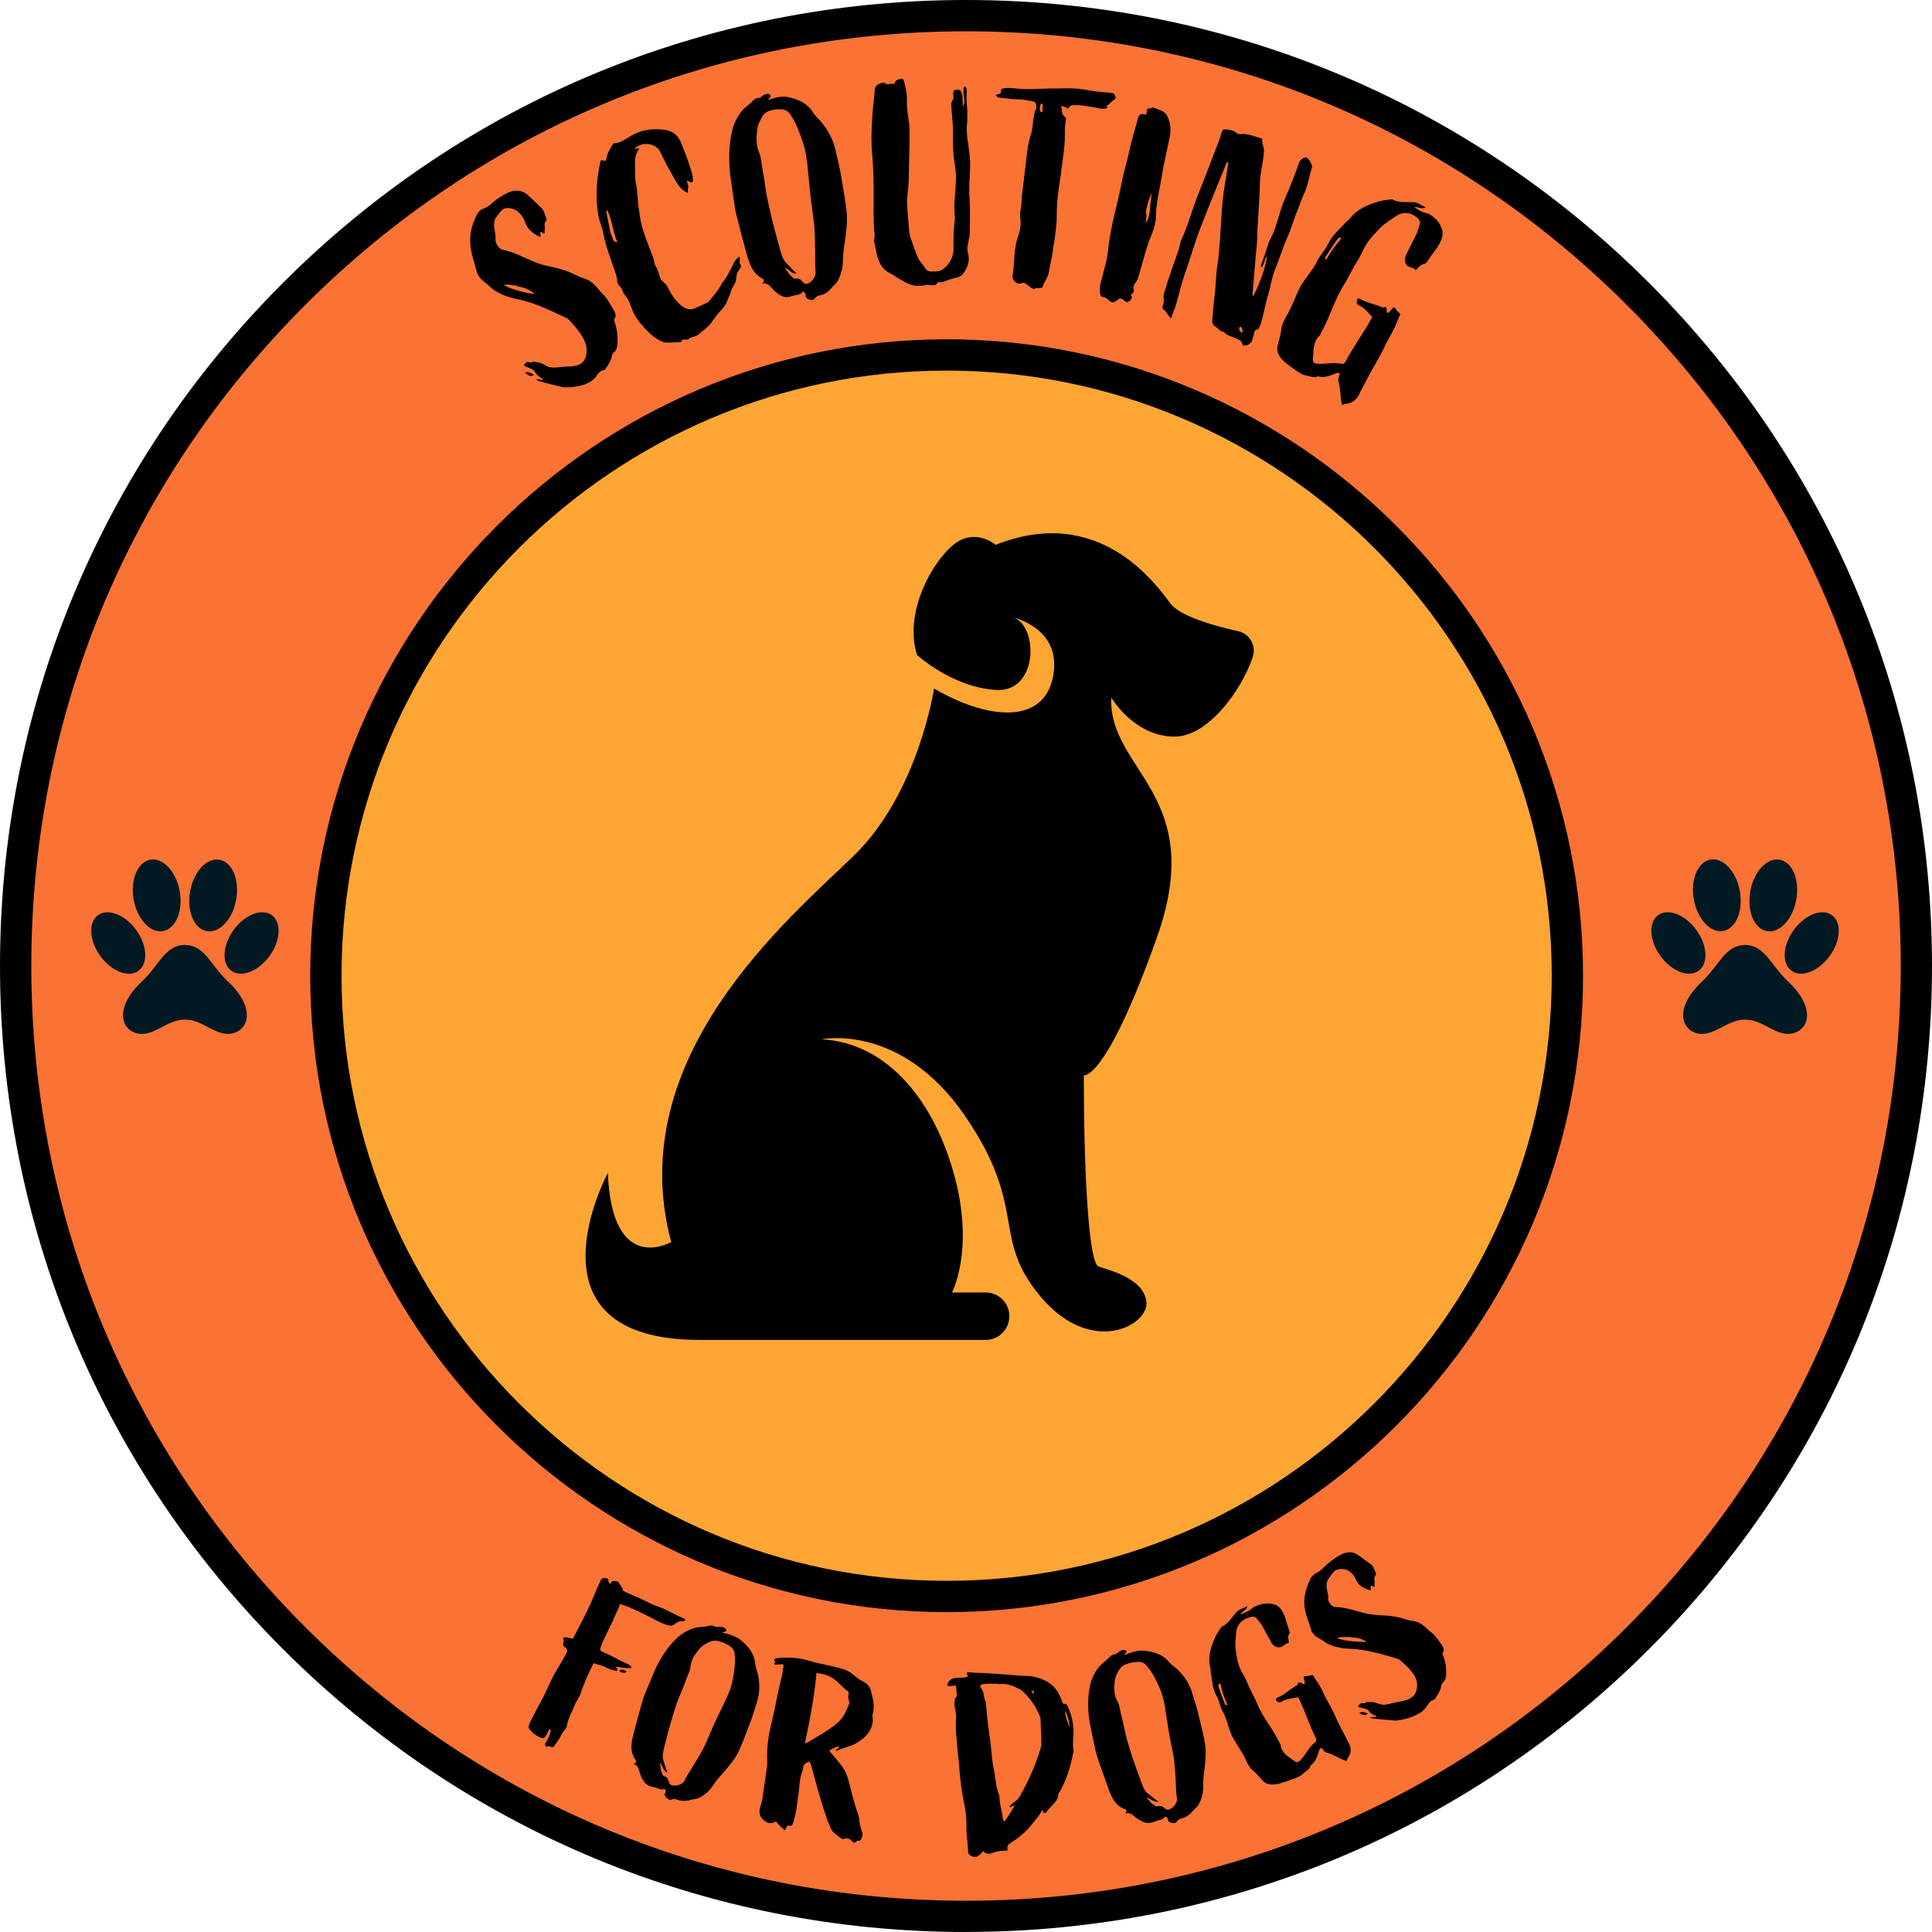<?xml version="1.0" encoding="UTF-8"?> <svg xmlns="http://www.w3.org/2000/svg" xmlns:xlink="http://www.w3.org/1999/xlink" width="150px" height="150px" viewBox="0 0 150 150" version="1.1"><g id="surface1"><path style=" stroke:none;fill-rule:nonzero;fill:rgb(98.039%,44.706%,20.392%);fill-opacity:1;" d="M 148.789 75 C 148.789 115.754 115.754 148.789 75 148.789 C 34.25 148.789 1.215 115.754 1.215 75 C 1.215 34.25 34.25 1.215 75 1.215 C 115.754 1.215 148.789 34.25 148.789 75 Z M 148.789 75 "></path><path style=" stroke:none;fill-rule:nonzero;fill:rgb(0%,0%,0%);fill-opacity:1;" d="M 75 150 C 54.969 150 36.133 142.199 21.969 128.035 C 7.801 113.867 0 95.035 0 75 C 0 54.969 7.801 36.133 21.965 21.965 C 36.133 7.801 54.965 0 75 0 C 95.035 0 113.867 7.801 128.035 21.965 C 142.199 36.133 150 54.965 150 75 C 150 95.031 142.199 113.867 128.035 128.031 C 113.867 142.195 95.035 149.996 75 149.996 Z M 75 2.43 C 55.617 2.43 37.391 9.977 23.688 23.688 C 9.98 37.395 2.43 55.613 2.43 75 C 2.43 94.387 9.977 112.609 23.688 126.316 C 37.391 140.023 55.617 147.574 75 147.574 C 94.387 147.574 112.609 140.023 126.316 126.316 C 140.023 112.609 147.574 94.387 147.574 75 C 147.574 55.617 140.023 37.391 126.316 23.688 C 112.609 9.977 94.387 2.43 75 2.43 Z M 75 2.43 "></path><path style=" stroke:none;fill-rule:nonzero;fill:rgb(99.216%,65.098%,20%);fill-opacity:1;" d="M 121.691 75.754 C 121.691 102.371 100.113 123.949 73.496 123.949 C 46.879 123.949 25.301 102.371 25.301 75.754 C 25.301 49.137 46.879 27.559 73.496 27.559 C 100.113 27.559 121.691 49.137 121.691 75.754 Z M 121.691 75.754 "></path><path style=" stroke:none;fill-rule:nonzero;fill:rgb(0%,0%,0%);fill-opacity:1;" d="M 73.496 125.164 C 46.25 125.164 24.086 102.996 24.086 75.75 C 24.086 48.508 46.25 26.344 73.496 26.344 C 100.738 26.344 122.906 48.508 122.906 75.754 C 122.906 103 100.738 125.164 73.496 125.164 Z M 73.496 28.773 C 47.59 28.773 26.516 49.848 26.516 75.754 C 26.516 101.66 47.59 122.734 73.496 122.734 C 99.402 122.734 120.477 101.66 120.477 75.754 C 120.477 49.848 99.402 28.773 73.496 28.773 Z M 73.496 28.773 "></path><path style=" stroke:none;fill-rule:nonzero;fill:rgb(0%,0%,0%);fill-opacity:1;" d="M 39.711 14.859 C 40.195 14.742 40.629 14.801 41.02 15.184 L 41.969 16.078 C 42.254 16.324 42.301 16.672 42.422 16.98 C 42.477 17.121 42.285 17.23 42.281 17.406 C 42.312 17.641 42.277 17.887 42.285 18.129 C 42.148 18.156 42.094 18.012 41.988 17.996 C 41.875 18.109 42.047 18.238 41.965 18.359 C 41.953 18.391 41.938 18.402 41.898 18.375 C 41.367 18.141 40.953 17.801 40.758 17.23 C 40.668 16.93 40.492 16.703 40.266 16.477 C 39.969 16.168 39.227 16.008 38.957 16.328 C 38.797 16.492 38.66 16.695 38.512 16.879 C 38.355 17.094 38.355 17.363 38.367 17.609 C 38.383 17.855 38.496 18.242 38.477 18.477 C 38.402 18.793 38.711 19.348 39.035 19.395 C 39.871 19.551 40.605 19.969 41.355 20.277 C 41.953 20.547 42.578 20.672 43.199 20.801 C 43.723 20.938 44.25 21.117 44.742 21.371 C 44.922 21.469 45.152 21.566 45.359 21.629 C 46.059 21.812 46.383 22.434 46.875 22.91 C 47.211 23.25 47.41 23.691 47.66 24.098 C 47.77 24.293 47.867 24.512 47.719 24.742 C 47.637 24.863 47.711 24.949 47.742 25.055 C 47.926 25.605 47.969 26.18 47.938 26.754 C 47.918 26.988 47.848 27.227 47.648 27.363 C 47.562 27.434 47.539 27.523 47.512 27.613 C 47.461 27.965 47.258 28.281 47.066 28.562 C 47.012 28.641 46.965 28.742 46.871 28.746 C 46.586 28.777 46.449 28.98 46.312 29.18 C 45.918 29.824 44.828 30.109 43.727 30.07 C 43.617 30.055 41.898 29.613 41.824 29.578 C 41.117 29.246 42.691 29.695 41.98 29.316 C 41.832 29.223 41.605 29.047 41.531 28.867 C 41.402 28.637 41.152 28.629 40.957 28.508 C 40.879 28.453 40.762 28.469 40.68 28.363 C 40.723 28.266 40.863 28.062 41.039 28.113 C 41.285 28.203 41.273 28.086 41.418 28.078 C 41.574 28.09 41.613 28.121 41.832 28.148 C 42.137 28.203 42.27 28.355 42.488 28.434 C 42.828 28.594 43.074 28.535 43.434 28.508 C 44.25 28.402 45.238 28.602 45.488 27.664 C 45.641 27.078 45.492 26.637 45.227 26.156 C 44.93 25.672 44.582 25.266 44.211 24.871 C 44.129 24.766 44.016 24.703 43.918 24.66 C 42.629 24.055 41.555 23.523 40.195 23.23 C 39.504 23.113 38.559 22.766 38.055 22.27 C 37.809 22.008 37.469 21.844 37.262 21.559 C 37.148 21.398 37.031 21.238 37.004 21.051 C 36.859 20.434 36.613 19.816 36.539 19.184 C 36.41 18.281 36.629 17.457 37.031 16.656 C 37.148 16.418 37.34 16.262 37.609 16.164 C 37.984 16.027 38.234 15.715 38.555 15.484 C 38.914 15.234 39.289 15 39.711 14.863 Z M 41.477 22.836 C 41.523 22.785 41.09 22.5 40.871 22.422 C 40.531 22.262 40.277 22.301 40.168 22.191 C 39.805 22.168 39.453 22.035 39.109 22.129 C 39.77 22.512 40.789 22.719 41.48 22.836 Z M 41.453 29.082 C 41.227 29.355 40.941 29.066 40.77 28.938 C 41.066 28.797 41.234 29.004 41.453 29.082 Z M 41.453 29.082 "></path><path style=" stroke:none;fill-rule:nonzero;fill:rgb(0%,0%,0%);fill-opacity:1;" d="M 51.793 10.117 C 52.293 10.215 52.656 10.566 52.844 11.012 C 53.191 11.84 54.305 14.598 53.539 14.109 C 53.117 13.848 53.52 14.371 53.43 14.57 C 53.367 14.711 53.441 14.848 53.395 14.977 C 52.672 14.66 52.426 13.934 52.07 13.344 C 51.773 12.848 51.516 12.34 51.277 11.82 C 50.938 11.082 49.84 10.949 49.227 11.57 C 49.379 11.539 49.469 11.531 49.551 11.5 C 49.605 11.523 49.621 11.566 49.59 11.602 C 49.344 11.949 49.285 12.297 49.305 12.73 C 49.328 13.234 49.262 13.746 49.375 14.242 C 49.527 14.91 49.477 15.605 49.609 16.277 C 49.664 16.676 49.715 17.074 49.82 17.48 C 50.02 18.34 50.617 19.656 50.781 20.223 C 50.805 20.355 50.809 20.492 50.875 20.609 C 51.078 20.906 51.156 21.25 51.258 21.586 C 51.328 21.836 51.68 21.965 51.781 22.184 C 52.062 22.758 52.375 23.297 52.879 23.715 C 53.25 24.02 53.633 24.113 54.059 23.887 L 54.879 23.512 C 55.023 23.461 55.094 23.34 55.188 23.211 C 55.621 22.68 55.762 22.559 56.078 21.953 C 56.121 21.891 56.309 21.703 56.488 21.359 C 56.645 21.023 56.828 20.77 56.977 20.41 C 57.066 20.215 57.27 20 57.387 19.934 C 57.547 20.062 57.312 20.5 57.523 20.559 C 57.535 20.602 57.531 20.648 57.539 20.668 C 57.473 20.926 57.246 21.078 57.207 21.281 C 57.152 21.578 57.176 21.711 57.094 21.926 C 57.016 22.094 56.91 22.25 56.812 22.426 C 56.773 22.512 56.75 22.637 56.707 22.77 C 56.449 23.402 56.379 23.66 56.047 24.016 C 55.742 24.336 55.48 24.688 55.219 25.062 C 54.953 25.418 54.582 25.672 54.246 25.957 C 53.922 26.219 53.711 26.082 53.434 26.348 C 53.379 26.391 53.277 26.359 53.207 26.363 C 53.09 26.359 52.969 26.355 52.918 26.469 C 52.914 26.52 52.859 26.562 52.84 26.57 C 52.395 26.57 52.105 26.605 51.684 26.598 C 51.352 26.582 50.637 26.098 50.402 25.836 C 49.879 25.305 49.465 24.875 49.148 24.199 C 48.934 23.676 48.887 23.367 48.508 22.898 C 48.348 22.723 48.34 22.445 48.156 22.262 C 47.992 22.133 47.918 21.93 47.91 21.723 C 47.887 21.473 47.805 21.246 47.723 21.02 C 47.414 20.062 47.02 19.113 46.844 18.129 C 46.754 17.629 46.527 17.199 46.453 16.691 C 46.215 15.285 46.312 13.898 46.621 12.527 C 46.633 12.5 46.648 12.473 46.68 12.438 C 46.711 12.449 46.746 12.438 46.777 12.445 C 46.973 12.535 47.07 12.477 47.09 12.281 C 47.16 11.906 47.324 11.59 47.539 11.281 C 47.582 11.215 47.598 11.117 47.711 11.121 C 48.195 11.105 48.566 10.785 48.953 10.574 C 49.852 10.031 50.797 9.941 51.789 10.109 Z M 47.332 17.746 C 47.301 17.852 47.555 18.48 47.578 18.539 C 47.555 18.734 48.09 18.98 47.863 18.621 C 47.688 18.336 47.332 16.23 47.066 16.328 C 47.047 16.336 47.316 17.703 47.332 17.742 Z M 47.332 17.746 "></path><path style=" stroke:none;fill-rule:nonzero;fill:rgb(0%,0%,0%);fill-opacity:1;" d="M 59.793 7.375 C 59.934 7.527 59.676 7.578 59.668 7.758 C 60.188 7.566 60.68 7.449 61.184 7.535 C 61.996 7.711 62.703 8.023 63.156 8.781 C 63.285 8.98 63.477 9.164 63.645 9.332 C 64.238 9.996 64.656 10.762 64.859 11.613 C 65.027 12.359 65.215 13.105 65.336 13.859 C 65.469 14.66 65.625 15.477 65.715 16.305 C 65.801 16.844 65.75 17.41 65.699 17.957 C 65.637 18.68 65.461 19.383 65.445 20.121 C 65.453 20.719 65.324 21.324 65.004 21.875 C 64.906 22.047 64.746 22.145 64.617 22.281 C 64.387 22.594 64.078 22.852 63.672 22.93 C 63.516 22.938 63.355 23.035 63.285 23.137 C 63.148 23.34 62.984 23.309 62.816 23.25 C 62.672 23.188 62.527 23.129 62.551 22.898 C 62.551 22.789 62.449 22.719 62.34 22.605 C 62.266 22.797 62.098 22.852 61.926 22.883 C 61.777 22.914 61.602 22.945 61.457 22.996 C 61.043 23.164 60.707 23.027 60.395 22.801 C 60.266 22.711 60.137 22.605 60.023 22.473 C 59.801 22.246 59.629 21.945 59.199 22.004 C 59.32 21.824 59.367 21.727 59.195 21.629 C 58.477 21.254 58.211 20.57 58.004 19.832 C 57.719 18.816 57.453 17.777 57.191 16.758 C 57.109 16.438 57.051 16.137 57.016 15.836 L 56.695 13.602 C 56.57 12.488 56.578 11.375 56.816 10.285 C 56.938 9.66 57.211 9.094 57.605 8.594 C 57.785 8.383 58.062 8.195 58.293 7.996 C 58.48 7.805 58.633 7.574 58.93 7.605 C 58.996 7.617 59.07 7.535 59.148 7.477 C 59.207 7.441 59.266 7.387 59.348 7.348 C 59.508 7.273 59.684 7.238 59.797 7.375 Z M 59.25 8.949 C 59.023 9.281 58.832 9.676 58.797 10.062 C 58.715 10.566 58.707 11.105 58.848 11.609 C 58.941 11.859 59.051 12.082 59.078 12.348 C 59.172 13.062 59.328 13.766 59.422 14.484 C 59.516 15.312 59.734 16.117 59.914 16.926 C 60.113 17.738 60.332 18.539 60.551 19.32 C 60.676 19.742 60.758 20.172 61.105 20.48 C 61.297 20.668 61.586 21.016 61.852 21.23 C 61.438 21.285 61.219 20.84 60.922 20.785 C 61.035 20.918 61.133 21.078 61.227 21.215 C 61.312 21.309 61.375 21.41 61.477 21.477 C 61.559 21.551 61.652 21.688 61.777 21.645 C 62.027 21.574 62.168 21.723 62.309 21.875 C 62.395 21.969 62.508 22.082 62.652 22.031 C 62.996 21.965 63.371 21.469 63.324 21.125 C 63.262 20.559 63.305 19.969 63.285 19.414 C 63.266 18.617 63.277 17.859 63.172 17.078 C 63.051 16.211 62.93 15.344 62.852 14.469 C 62.715 13.316 62.707 12.113 62.316 10.988 C 62.066 10.277 61.816 9.547 61.383 8.918 C 61.219 8.641 60.945 8.492 60.633 8.484 C 60.406 8.484 60.164 8.484 59.953 8.547 C 59.676 8.602 59.406 8.719 59.25 8.949 Z M 59.25 8.949 "></path><path style=" stroke:none;fill-rule:nonzero;fill:rgb(0%,0%,0%);fill-opacity:1;" d="M 70.18 6.281 C 70.324 6.781 70.422 7.262 70.414 7.785 C 70.383 8.332 70.484 8.855 70.559 9.402 C 70.664 10.055 70.594 10.715 70.609 11.371 C 70.602 12.004 70.574 12.637 70.566 13.273 C 70.562 13.93 70.535 14.586 70.441 15.223 C 70.387 15.641 70.441 16.098 70.473 16.535 L 70.57 17.777 C 70.598 18.039 70.625 18.32 70.723 18.539 C 70.906 19.039 71.074 19.562 71.281 20.035 C 71.398 20.316 71.645 20.508 71.801 20.766 C 71.961 21.066 72.18 21.086 72.441 21.078 C 72.727 21.07 72.969 21.09 73.203 20.906 C 73.824 20.457 74.051 19.859 74.035 19.156 C 74.016 18.48 74.043 17.824 74.117 17.164 C 74.137 17.035 74.152 16.902 74.129 16.793 C 74.043 15.879 74.172 14.977 74.215 14.082 C 74.25 13.598 74.191 13.141 74.117 12.66 C 73.988 11.879 73.969 11.066 73.992 10.281 C 74 9.691 73.922 9.125 73.883 8.535 C 73.875 8.25 73.781 7.988 73.996 7.723 C 74.059 7.633 74.012 7.418 74.008 7.285 C 74.004 7.133 74 7 74.195 6.977 C 74.48 6.945 74.59 6.988 74.66 7.203 C 74.707 7.336 74.754 7.484 74.738 7.637 L 74.754 8.293 C 75.047 7.805 74.684 7.27 74.848 6.738 C 74.953 6.715 75.02 6.758 75.023 6.844 C 75.047 6.953 75.07 7.039 75.051 7.129 C 75.004 7.785 75.129 8.414 75.102 9.074 C 75.105 9.293 75.09 9.488 75.07 9.707 C 75.035 10.035 75.066 10.363 75.098 10.691 C 75.199 11.41 75.328 12.129 75.324 12.875 C 75.301 13.727 75.211 14.602 75.277 15.457 C 75.34 16.285 75.297 17.117 75.297 17.949 C 75.305 18.297 75.203 18.648 75.145 18.98 C 75.082 19.223 75.09 19.441 75.16 19.68 C 75.328 20.289 75.102 20.82 74.742 21.285 C 74.613 21.441 74.418 21.535 74.246 21.559 C 73.961 21.613 73.723 21.703 73.465 21.797 C 73.312 21.867 73.16 21.914 72.984 21.922 C 72.918 21.902 72.809 21.883 72.766 21.969 C 72.66 22.211 72.441 22.152 72.27 22.133 C 72.051 22.094 71.852 22.102 71.633 22.172 C 71.133 22.27 70.668 22.129 70.25 21.898 C 69.828 21.668 69.43 21.395 69.004 21.164 C 68.43 20.852 68.195 20.289 68.051 19.656 C 68 19.371 67.949 19.066 67.875 18.785 C 67.828 18.59 67.934 18.41 67.906 18.219 C 67.793 17.215 67.836 16.227 67.832 15.223 C 67.848 14.062 67.797 12.906 67.703 11.75 C 67.609 10.637 67.695 9.539 67.773 8.422 C 67.809 8.008 67.887 7.59 67.895 7.176 C 67.906 6.691 68.055 6.559 68.469 6.438 C 68.535 6.414 68.602 6.391 68.664 6.434 C 68.824 6.582 69.02 6.531 69.191 6.508 C 69.344 6.504 69.48 6.566 69.516 6.324 C 69.535 6.262 69.75 6.145 69.906 6.121 C 70.035 6.094 70.145 6.137 70.172 6.289 Z M 70.18 6.281 "></path><path style=" stroke:none;fill-rule:nonzero;fill:rgb(0%,0%,0%);fill-opacity:1;" d="M 86.594 7.477 C 86.664 7.617 86.559 7.734 86.469 7.766 C 86.277 7.875 86.16 8.078 85.973 8.188 C 85.832 8.258 85.98 8.297 85.969 8.383 C 85.781 8.445 85.582 8.465 85.391 8.418 C 85.023 8.348 84.637 8.273 84.266 8.227 C 83.988 8.168 83.703 8.156 83.418 8.16 C 83.176 8.152 83.031 8.223 82.941 8.43 C 82.75 8.363 82.613 8.234 82.395 8.227 C 82.484 8.523 82.355 8.859 82.699 9.082 C 82.781 9.137 82.762 9.289 82.746 9.398 C 82.641 9.867 82.691 10.336 82.672 10.82 C 82.652 11.48 82.543 12.129 82.461 12.777 C 82.355 13.758 82.164 14.703 82.082 15.684 C 82.051 16.078 82.047 16.453 82.043 16.824 C 82.047 17.465 81.941 18.09 81.859 18.719 C 81.828 18.957 81.75 19.215 81.738 19.477 C 81.688 20.043 81.504 20.59 81.426 21.176 C 81.355 21.562 81.07 21.859 80.957 22.242 C 80.953 22.285 80.949 22.305 80.926 22.324 C 80.719 22.387 80.504 22.336 80.293 22.422 C 80.223 22.453 80.145 22.402 80.062 22.344 C 79.941 22.242 79.781 22.133 79.641 22.023 C 79.539 21.965 79.434 21.934 79.27 21.996 C 78.945 22.133 78.555 21.75 78.621 21.383 C 78.715 20.844 78.723 20.27 78.773 19.727 C 78.816 19.227 78.898 18.75 79.07 18.289 C 79.191 17.863 79.293 17.434 79.219 16.984 C 79.184 16.734 79.195 16.496 79.246 16.258 C 79.34 15.898 79.297 15.539 79.344 15.191 C 79.445 14.41 79.523 13.625 79.625 12.848 C 79.715 12 79.805 11.152 80.062 10.348 C 80.172 10.031 80.172 9.68 80.219 9.332 C 80.273 9.074 80.27 8.785 80.41 8.539 C 80.492 8.418 80.449 8.258 80.445 8.102 C 80.418 7.965 80.316 7.906 80.23 7.875 C 79.824 7.801 79.395 7.699 78.973 7.711 C 78.531 7.719 78.102 7.617 77.668 7.586 C 77.531 7.59 77.41 7.527 77.312 7.406 C 77.391 7.328 77.457 7.316 77.523 7.301 C 77.66 7.277 77.73 7.242 77.711 7.062 C 77.703 6.93 77.801 6.875 77.957 6.852 C 78.363 6.793 78.793 6.871 79.188 6.902 C 79.973 6.961 80.73 6.883 81.484 6.871 C 82.434 6.883 83.371 6.785 84.316 6.977 C 84.895 7.094 85.504 7.152 86.098 7.188 L 86.336 7.219 C 86.484 7.238 86.539 7.332 86.586 7.469 Z M 80.832 8.047 C 80.727 8.164 80.668 8.641 80.816 8.684 L 80.941 8.723 C 80.898 8.539 81.035 8.184 80.898 8.031 C 80.902 8.008 80.855 8.027 80.832 8.043 Z M 80.832 8.047 "></path><path style=" stroke:none;fill-rule:nonzero;fill:rgb(0%,0%,0%);fill-opacity:1;" d="M 90.609 8.98 C 90.871 9.473 90.926 9.98 90.84 10.523 C 90.652 11.469 90.371 12.617 90.207 13.633 C 90.094 14.371 89.918 15.094 89.824 15.836 C 89.797 16.121 89.738 16.375 89.758 16.652 C 89.758 17.301 89.547 17.883 89.316 18.457 C 88.98 19.273 88.789 20.129 88.543 20.945 C 88.43 21.324 88.379 21.715 88.098 22.031 C 88 22.164 88.004 22.32 88.016 22.461 C 88.004 22.594 88.059 22.742 87.863 22.805 C 87.789 22.832 87.809 22.926 87.844 22.98 C 87.918 23.133 87.828 23.223 87.734 23.332 C 87.574 23.488 87.426 23.488 87.281 23.332 C 87.137 23.188 86.949 23.117 86.836 23.223 C 86.191 23.832 86.184 23.133 85.637 23.062 C 85.504 23.055 85.422 22.922 85.414 22.785 C 85.414 22.516 85.359 22.277 85.449 22.004 C 85.59 21.434 85.75 20.863 85.887 20.312 C 86.039 19.695 86.051 19.094 86.156 18.488 C 86.387 17.012 86.82 15.609 87.086 14.168 C 87.227 13.414 87.477 12.668 87.633 11.938 C 87.805 11.055 88.141 9.969 88.379 9.102 C 88.445 8.895 88.59 8.816 88.816 8.875 C 88.887 8.871 88.93 8.879 88.969 8.891 C 89.07 8.754 88.996 8.602 89.074 8.465 C 89.164 8.375 89.297 8.473 89.406 8.387 C 89.461 8.355 89.555 8.336 89.594 8.367 C 89.957 8.523 90.395 8.586 90.613 8.98 Z M 89.098 15.859 L 88.977 16.348 C 88.953 16.434 89.016 16.738 89.008 16.852 L 88.938 17.328 C 88.977 17.25 88.961 17.312 89.086 17.094 C 89.207 16.875 89.219 16.633 89.25 16.504 C 89.285 16.379 89.293 16.066 89.309 15.91 L 89.422 14.992 C 89.348 15.109 89.164 15.582 89.098 15.855 Z M 89.098 15.859 "></path><path style=" stroke:none;fill-rule:nonzero;fill:rgb(0%,0%,0%);fill-opacity:1;" d="M 98.004 10.836 C 97.957 11.145 98.137 11.402 98.133 11.73 C 98.094 12.629 97.809 13.48 97.812 14.395 C 97.793 15.789 97.625 17.203 97.605 18.598 C 97.59 19.133 97.504 19.66 97.469 20.184 C 97.387 21.066 97.328 21.957 97.246 22.84 C 97.25 22.891 97.246 22.957 97.309 22.98 C 97.797 22.02 98.188 21 98.375 19.902 C 98.215 20.004 98.242 20.18 98.168 20.312 C 98.094 20.449 98.074 20.629 97.977 20.758 C 97.852 20.66 97.91 20.566 97.941 20.484 C 98.137 19.973 98.32 19.434 98.484 18.887 C 98.602 18.582 98.785 18.277 98.914 17.953 C 99.07 17.543 99.18 17.141 99.309 16.746 C 99.422 16.32 99.559 15.906 99.734 15.504 C 100.148 14.539 100.539 13.586 100.875 12.59 C 100.945 12.406 101.113 12.332 101.242 12.242 C 101.305 12.195 101.41 12.234 101.473 12.258 C 101.645 12.348 101.91 12.824 101.859 13.016 C 101.645 13.637 101.574 14.312 101.293 14.93 C 101.012 15.547 100.805 16.195 100.535 16.84 C 100.348 17.332 100.223 17.844 99.984 18.34 C 99.598 19.223 99.316 20.145 98.945 21.055 C 98.734 21.605 98.656 22.234 98.477 22.82 C 98.246 23.551 98.145 24.309 97.91 25.039 C 97.832 25.242 97.789 25.531 97.637 25.566 C 97.301 25.648 97.395 25.895 97.324 26.078 C 97.285 26.18 97.273 26.27 97.234 26.371 C 97.156 26.645 96.898 26.828 96.641 26.824 C 96.512 26.848 96.453 26.754 96.445 26.656 C 96.383 26.445 96.234 26.41 96.078 26.328 C 95.715 26.121 95.277 26.094 95.008 25.758 C 94.719 25.785 94.621 25.488 94.402 25.383 C 94.145 25.262 94.105 25.055 94.129 24.809 C 94.184 24.242 94.207 23.691 94.281 23.133 C 94.402 22.266 94.398 21.422 94.52 20.555 C 94.707 19.387 94.738 18.207 94.82 17.016 C 94.875 16.078 94.945 15.168 95.109 14.25 C 95.223 13.707 95.277 13.141 95.367 12.59 C 95.211 12.578 95.219 12.676 95.203 12.715 C 94.516 14.395 93.832 16.055 93.18 17.746 C 92.719 18.953 92.379 20.203 91.93 21.438 C 91.691 22.121 91.555 22.84 91.34 23.527 C 91.238 23.91 91.07 24.293 90.906 24.723 C 90.668 24.488 90.59 24.199 90.328 24.031 C 90.234 23.969 90.227 23.805 90.293 23.691 C 90.363 23.508 90.367 23.32 90.348 23.125 C 90.312 22.973 90.355 22.801 90.418 22.637 C 90.703 21.645 91.07 20.688 91.406 19.691 C 91.488 19.418 91.617 19.137 91.645 18.824 C 91.648 18.754 91.699 18.68 91.73 18.598 C 92.258 17.469 92.566 16.227 93.035 15.07 C 93.562 13.754 94.062 12.445 94.57 11.117 C 94.676 10.855 94.766 10.559 94.852 10.266 C 94.914 10.105 94.945 10.02 95.195 10.047 C 95.504 10.094 95.801 10.113 96.039 10.348 C 96.125 10.426 96.293 10.418 96.391 10.41 C 96.945 10.367 97.41 10.613 97.906 10.734 C 97.945 10.746 98.02 10.801 98.004 10.844 Z M 96.477 25.824 C 96.457 25.629 96.508 25.438 96.254 25.363 C 96.148 25.605 96.223 25.758 96.477 25.824 Z M 96.477 25.824 "></path><path style=" stroke:none;fill-rule:nonzero;fill:rgb(0%,0%,0%);fill-opacity:1;" d="M 109.785 16.078 C 110.117 16.293 110.391 16.477 110.711 16.535 C 110.938 16.586 111.094 16.703 111.273 16.832 C 111.535 17.031 111.727 17.27 111.852 17.539 C 112.047 17.902 112.051 18.336 111.863 18.707 C 111.695 19.086 111.449 19.426 111.188 19.754 L 110.797 20.312 C 110.723 20.398 110.668 20.492 110.59 20.496 C 110.258 20.508 110.16 20.805 109.914 20.969 C 109.801 20.902 109.723 20.781 109.574 20.77 C 109.203 20.711 109.027 20.406 109.098 20.02 C 109.117 19.855 109.203 19.703 109.277 19.57 C 109.492 19.113 109.723 18.664 109.965 18.199 C 110.074 17.961 110.129 17.688 110.223 17.441 C 110.289 17.277 110.25 17.129 110.141 17.016 C 109.676 16.5 108.988 16.383 108.418 16.762 C 108 17.051 107.559 17.301 107.203 17.652 C 106.664 18.199 106.125 18.75 105.809 19.477 C 105.582 20.004 105.242 20.461 104.988 20.949 C 104.762 21.348 104.582 21.746 104.332 22.137 C 103.602 23.281 103.254 24.641 102.566 25.836 C 102.535 25.891 102.52 25.961 102.488 26.02 C 101.961 26.496 101.977 27.137 101.941 27.77 C 101.918 28.16 101.984 28.223 102.375 28.246 C 102.988 28.27 103.508 28.113 104.141 28.246 C 104.273 28.273 104.375 28.23 104.453 28.098 C 105.066 26.938 105.859 25.855 106.496 24.707 C 106.504 24.688 106.527 24.652 106.531 24.598 C 106.199 24.258 105.938 23.879 105.469 23.688 C 105.266 23.598 105.367 23.379 105.375 23.23 C 105.469 23.16 105.555 23.184 105.629 23.227 C 106.145 23.52 106.746 23.613 107.27 23.84 L 107.344 23.883 C 107.707 23.738 107.672 23.969 107.66 24.215 C 107.668 24.242 107.723 24.277 107.75 24.316 C 107.961 24.211 108.008 23.957 108.238 23.863 C 108.398 23.98 108.453 24.188 108.645 24.297 C 108.758 24.363 108.691 24.477 108.637 24.574 C 108.469 24.953 108.34 25.359 108.133 25.719 C 107.922 26.129 107.688 26.496 107.496 26.918 C 107.113 27.758 106.594 28.539 106.172 29.359 C 105.969 29.797 105.715 30.203 105.512 30.645 C 105.301 31.055 104.934 31.348 104.422 31.355 C 104.344 31.359 104.289 31.457 104.184 31.422 C 104.043 30.836 104.098 30.211 103.922 29.633 C 103.848 29.414 103.996 29.195 104.016 28.98 C 103.883 28.906 103.773 28.969 103.672 29.012 C 103.223 29.18 102.789 29.363 102.32 29.219 C 101.977 29.375 101.789 29.219 101.488 29.172 C 101.137 29.121 100.828 28.918 100.547 28.707 C 100.289 28.539 100.066 28.359 99.82 28.168 C 99.473 27.895 99.062 27.43 99.191 26.848 C 99.281 26.473 99.438 25.98 99.477 25.602 C 99.52 25.176 99.727 24.812 99.934 24.453 C 100.355 23.711 100.559 23.051 100.938 22.305 C 101.199 21.801 101.566 21.383 101.879 20.93 C 101.996 20.719 102.152 20.531 102.242 20.332 C 102.457 19.824 102.883 19.438 103.117 18.941 C 103.438 18.246 104.035 17.777 104.535 17.211 C 104.629 17.137 104.707 17.082 104.781 17 C 105.375 16.227 106.207 15.875 107.102 15.629 C 107.383 15.539 107.715 15.527 108.023 15.477 C 108.07 15.48 108.121 15.48 108.141 15.496 C 108.691 15.809 109.316 15.641 109.883 15.711 C 110.172 15.777 110.387 15.973 110.691 16.098 C 110.379 16.297 110.129 16.027 109.793 16.086 Z M 103.797 18.621 C 103.496 19.055 103.188 19.508 102.898 19.973 C 102.867 20.027 102.852 20.094 102.965 20.16 C 103.289 19.594 103.676 19.055 104.102 18.57 C 104.113 18.551 104.098 18.492 104.102 18.445 C 103.953 18.438 103.863 18.508 103.797 18.625 Z M 103.797 18.621 "></path><path style=" stroke:none;fill-rule:nonzero;fill:rgb(0%,0%,0%);fill-opacity:1;" d="M 48.348 123.484 C 48.738 123.711 48.945 123.781 49.328 123.938 C 49.91 124.18 50.461 124.516 51.059 124.719 C 51.742 124.949 52.355 125.359 53.023 125.625 C 53.109 125.648 53.176 125.703 53.195 125.758 C 53.238 125.863 53.09 125.871 52.992 125.863 C 52.676 125.863 52.523 125.973 52.305 126.156 C 52.156 126.25 51.934 126.215 51.723 126.145 C 51.27 125.992 50.836 125.746 50.398 125.516 C 49.922 125.266 49.562 125.117 49.094 124.895 C 48.738 124.73 48.227 124.547 48.133 124.539 C 48.043 124.895 47.887 125.105 47.758 125.438 C 47.422 126.258 46.914 127.09 46.629 127.91 C 46.555 128.102 46.602 128.191 46.887 128.297 C 47.391 128.5 47.719 128.715 48.203 128.949 C 48.746 129.211 48.965 129.262 49.039 129.492 C 48.816 129.543 48.43 129.492 48.25 129.461 C 47.98 129.422 47.742 129.363 47.852 129.48 C 48.008 129.648 47.977 129.758 47.691 129.691 C 47.32 129.605 47.133 129.508 46.961 129.418 C 46.805 129.336 46.543 129.281 46.316 129.203 C 46.23 129.18 46.098 129.109 46.078 129.145 C 45.758 129.758 45.301 130.766 45.098 131.438 C 44.98 131.801 44.73 132.09 44.586 132.457 C 44.41 132.934 44.125 133.379 44.035 133.879 C 44.012 134.059 43.926 134.223 43.812 134.352 C 43.684 134.5 43.605 134.648 43.527 134.797 C 43.41 135.07 43.195 135.297 43.035 135.551 C 42.906 135.758 42.758 135.574 42.59 135.57 C 42.379 135.695 42.316 135.578 42.328 135.328 C 42.457 135.27 42.875 134.328 42.723 134.25 C 42.609 134.188 42.48 134.754 42.254 134.91 C 42.023 135.062 41.398 134.59 41.215 134.383 C 40.996 134.145 40.969 134.062 41.211 133.602 C 41.473 133.105 41.723 132.582 42.012 132.078 C 42.324 131.523 42.555 130.949 42.832 130.375 C 43.133 129.711 43.707 128.934 44.012 128.27 C 44.141 127.977 43.777 127.875 43.738 127.766 C 43.656 127.641 43.836 127.438 43.746 127.285 C 43.656 127.133 43.816 127.109 44.004 127.121 C 44.113 127.141 44.383 127.238 44.484 127.227 C 44.883 126.465 45.207 125.852 45.586 125.078 C 45.984 124.277 46.246 123.504 46.633 122.715 C 46.711 122.566 46.801 122.484 46.98 122.516 C 47.121 122.527 47.273 122.566 47.242 122.758 C 47.23 122.879 47.285 122.867 47.391 122.984 C 47.52 122.605 47.719 122.777 48 122.797 C 48.066 123 48.406 123.285 48.348 123.484 Z M 48.426 129.652 C 48.312 129.637 48.133 129.602 48.117 129.727 C 48.086 129.836 48.301 129.84 48.406 129.875 C 48.5 129.883 48.527 129.875 48.664 129.801 C 48.586 129.719 48.5 129.691 48.426 129.652 Z M 48.426 129.652 "></path><path style=" stroke:none;fill-rule:nonzero;fill:rgb(0%,0%,0%);fill-opacity:1;" d="M 56.379 126.551 C 56.43 126.727 56.188 126.641 56.094 126.766 C 56.629 126.875 57.102 127.023 57.496 127.32 C 58.113 127.84 58.582 128.402 58.629 129.172 C 58.648 129.375 58.727 129.602 58.793 129.805 C 59 130.574 59.008 131.332 58.797 132.051 C 58.598 132.676 58.422 133.305 58.18 133.914 C 57.93 134.562 57.691 135.23 57.395 135.879 C 57.215 136.312 56.918 136.703 56.625 137.074 C 56.242 137.57 55.77 138 55.422 138.531 C 55.152 138.973 54.766 139.352 54.238 139.602 C 54.074 139.68 53.895 139.676 53.719 139.711 C 53.379 139.832 53 139.871 52.613 139.734 C 52.477 139.668 52.293 139.664 52.191 139.703 C 51.977 139.785 51.855 139.684 51.734 139.562 C 51.637 139.449 51.539 139.336 51.664 139.184 C 51.715 139.102 51.66 139.004 51.617 138.867 C 51.465 138.973 51.297 138.934 51.133 138.875 C 50.988 138.824 50.828 138.766 50.68 138.734 C 50.246 138.66 50.02 138.398 49.855 138.086 C 49.785 137.961 49.723 137.82 49.684 137.668 C 49.594 137.398 49.586 137.098 49.188 136.934 C 49.375 136.863 49.461 136.812 49.355 136.656 C 48.91 136.039 48.992 135.418 49.152 134.777 C 49.371 133.902 49.613 133.016 49.855 132.148 C 49.93 131.879 50.016 131.633 50.125 131.391 L 50.871 129.609 C 51.27 128.742 51.785 127.934 52.488 127.246 C 52.883 126.852 53.371 126.566 53.938 126.391 C 54.188 126.324 54.512 126.32 54.797 126.281 C 55.047 126.23 55.285 126.133 55.523 126.301 C 55.582 126.34 55.68 126.312 55.773 126.309 C 55.84 126.312 55.914 126.301 56 126.309 C 56.176 126.332 56.34 126.391 56.375 126.543 Z M 55.191 127.438 C 54.848 127.574 54.504 127.77 54.297 128.035 C 53.996 128.363 53.746 128.75 53.637 129.188 C 53.602 129.414 53.594 129.629 53.496 129.836 C 53.25 130.402 53.062 130.992 52.816 131.559 C 52.52 132.207 52.34 132.898 52.125 133.574 C 51.926 134.262 51.75 134.949 51.578 135.625 C 51.496 135.992 51.371 136.344 51.527 136.738 C 51.609 136.965 51.699 137.355 51.828 137.637 C 51.449 137.48 51.465 137.051 51.23 136.871 C 51.266 137.023 51.277 137.184 51.297 137.328 C 51.324 137.438 51.336 137.539 51.391 137.641 C 51.426 137.73 51.445 137.879 51.574 137.902 C 51.824 137.969 51.875 138.148 51.926 138.324 C 51.957 138.434 52 138.57 52.148 138.602 C 52.473 138.715 53.02 138.535 53.141 138.258 C 53.344 137.812 53.648 137.406 53.887 136.996 C 54.234 136.406 54.586 135.855 54.852 135.234 C 55.145 134.543 55.434 133.852 55.766 133.176 C 56.18 132.27 56.719 131.391 56.895 130.379 C 57.008 129.742 57.125 129.094 57.039 128.426 C 57.023 128.145 56.855 127.906 56.59 127.754 C 56.398 127.645 56.191 127.531 55.98 127.477 C 55.715 127.379 55.434 127.34 55.191 127.434 Z M 55.191 127.438 "></path><path style=" stroke:none;fill-rule:nonzero;fill:rgb(0%,0%,0%);fill-opacity:1;" d="M 64.52 129.348 C 65.129 129.492 65.766 129.605 66.242 130.012 C 66.504 130.266 66.82 130.457 67.141 130.625 C 67.398 130.785 67.555 131.004 67.617 131.281 C 67.773 131.879 67.934 132.477 67.758 133.09 C 67.699 133.289 67.797 133.477 67.762 133.68 C 67.645 134.477 67.117 134.992 66.387 135.395 C 66.047 135.582 65.637 135.66 65.266 135.805 C 65.145 135.859 65.047 135.918 64.871 135.926 C 64.922 135.766 65.141 135.766 65.168 135.598 C 64.883 135.605 64.684 135.742 64.469 135.855 C 64.371 135.914 64.457 136.039 64.531 136.113 C 64.789 136.383 65.02 136.691 65.254 136.98 C 65.637 137.426 65.812 137.93 65.938 138.449 C 66.141 139.281 66.363 140.121 66.641 140.93 C 66.68 141.07 66.723 141.207 66.719 141.359 C 66.754 141.652 66.828 141.969 66.934 142.254 C 67.012 142.418 66.949 142.539 66.902 142.684 C 66.852 142.848 66.793 142.934 66.578 142.914 C 66.555 142.91 66.504 142.957 66.473 142.992 C 66.371 143.086 66.262 143.086 66.172 142.977 C 65.988 142.773 65.812 142.648 65.527 142.77 C 65.48 142.797 65.352 142.773 65.297 142.727 C 64.988 142.484 64.609 142.266 64.477 141.898 C 64.422 141.719 64.34 141.551 64.262 141.387 C 63.793 140.051 63.418 138.711 63.066 137.359 C 63.012 137.16 62.957 136.98 62.863 136.77 C 62.562 136.852 62.344 136.984 62.355 137.289 L 62.328 137.434 C 62.039 138.086 62.086 138.797 61.965 139.496 C 61.871 140.148 61.816 140.82 61.598 141.445 C 61.527 141.605 61.57 141.84 61.219 141.738 C 61.156 141.711 61.102 141.777 61.09 141.832 C 61.031 141.918 60.992 142.004 60.957 142.094 C 60.66 141.926 60.484 141.668 60.242 141.418 C 59.949 141.598 59.645 141.598 59.375 141.379 C 59.062 141.156 58.938 140.887 58.977 140.531 C 59.008 140.234 59.16 139.977 59.191 139.676 C 59.297 138.844 59.445 137.996 59.547 137.156 C 59.578 136.992 59.559 136.836 59.566 136.664 C 59.52 135.688 59.668 134.727 59.902 133.777 C 60.137 132.816 60.305 131.855 60.52 130.887 C 60.621 130.43 60.762 130 60.805 129.512 C 60.824 129.418 60.859 129.332 60.812 129.227 C 60.582 129.184 60.344 129.277 60.113 129.219 C 60.066 129.113 60.266 129.094 60.176 129 C 60.031 128.824 60.152 128.766 60.332 128.742 C 61.133 128.656 61.938 128.684 62.754 128.922 C 63.336 129.102 63.93 129.207 64.52 129.348 Z M 62.5 135.336 C 62.637 135.305 62.684 135.293 62.707 135.277 C 63.516 134.793 64.336 134.352 65.035 133.75 C 65.5 133.34 65.727 132.809 65.926 132.273 C 65.945 132.18 65.934 132.102 65.906 132.023 C 65.848 131.859 65.832 131.703 65.883 131.543 C 65.926 131.418 65.879 131.316 65.738 131.234 C 65.637 131.176 65.566 131.09 65.473 131.016 C 65.133 130.688 64.824 130.332 64.316 130.109 C 64.012 129.98 63.73 129.949 63.391 129.891 C 63.223 131.723 62.887 133.504 62.496 135.336 Z M 62.5 135.336 "></path><path style=" stroke:none;fill-rule:nonzero;fill:rgb(0%,0%,0%);fill-opacity:1;" d="M 76.797 129.922 C 77.645 129.965 78.496 130.047 79.324 130.109 C 79.562 130.125 79.82 130.105 80.062 130.141 C 80.98 130.293 81.727 130.684 82.156 131.414 C 82.285 131.648 82.391 131.883 82.477 132.141 C 82.504 132.23 82.531 132.305 82.684 132.289 C 82.832 132.277 82.844 132.391 82.895 132.48 C 83.234 133.203 83.383 133.961 83.34 134.73 C 83.309 135.129 83.273 135.527 83.352 135.934 C 83.355 135.988 83.34 136.047 83.32 136.105 C 83.125 137.133 82.82 138.156 82.289 139.098 C 82.23 139.176 82.172 139.238 82.176 139.312 C 82.141 139.914 81.539 140.23 81.25 140.684 C 81.215 140.742 81.148 140.766 81.062 140.754 C 80.91 140.73 81.047 140.586 80.938 140.52 C 80.781 140.758 80.672 140.977 80.492 141.176 C 80.199 141.539 79.922 141.898 79.582 142.227 C 79.242 142.535 78.914 142.809 78.523 143.043 C 78.195 143.258 78.18 143.336 78.23 143.668 C 77.867 143.699 77.496 143.691 77.117 143.836 C 76.891 143.945 76.547 143.996 76.352 143.727 C 76.227 143.777 76.211 143.871 76.152 143.93 C 75.988 144.039 75.895 144.215 75.609 144.164 C 75.301 144.098 75.16 143.957 75.16 143.711 C 75.156 143.113 75.023 142.543 75.039 141.938 C 75.051 141.301 74.996 140.648 74.859 140.02 C 74.68 139.172 74.566 138.297 74.492 137.422 C 74.473 136.883 74.383 136.344 74.34 135.824 C 74.273 135 74.164 134.203 74.23 133.395 C 74.262 132.996 74.102 132.617 74.113 132.219 C 74.121 132.07 74.09 131.941 74.207 131.801 C 74.348 131.656 74.262 131.438 74.25 131.254 C 74.262 131.137 74.23 131.027 74.215 130.863 C 74.066 130.875 73.918 130.906 73.742 130.902 C 73.504 130.902 73.504 130.883 73.613 130.648 C 73.777 130.297 74.125 130.27 74.469 130.258 C 74.684 130.258 74.902 130.258 75.09 130.188 C 75.133 130.168 75.129 130.129 75.129 130.09 C 75.02 129.82 75.039 129.797 75.367 129.848 C 75.848 129.898 76.324 129.879 76.801 129.918 Z M 76.176 131.062 C 76.438 131.395 76.344 131.816 76.547 132.156 C 76.605 133.145 76.727 134.113 76.875 135.098 C 76.98 135.875 77.004 136.68 77.176 137.453 C 77.312 138.082 77.305 138.758 77.57 139.375 C 77.594 139.391 77.598 139.41 77.598 139.426 C 77.578 139.973 77.77 140.48 77.836 141.02 C 77.848 141.152 77.859 141.301 77.957 141.445 C 78.293 141.039 78.516 140.609 78.785 140.191 C 78.609 140.168 78.539 140.328 78.359 140.301 C 78.375 140.227 78.438 140.184 78.477 140.141 C 78.699 139.934 78.988 139.781 79.141 139.523 C 79.824 138.34 80.371 137.113 80.766 135.844 C 80.816 135.652 80.867 135.461 80.848 135.258 C 80.832 134.789 80.84 134.34 80.801 133.891 C 80.805 133.664 80.809 133.438 80.727 133.223 C 80.43 132.496 79.984 131.84 79.375 131.285 C 79.305 131.215 79.238 131.184 79.148 131.137 C 78.676 130.895 78.18 130.672 77.582 130.758 C 77.539 130.758 77.516 130.746 77.469 130.727 C 77.102 130.738 76.754 130.695 76.387 130.742 C 76.113 130.785 76.031 130.883 76.176 131.062 Z M 80.141 131.395 C 80.164 131.43 80.211 131.465 80.262 131.516 C 80.309 131.324 80.262 131.254 80.09 131.266 C 80.051 131.328 80.094 131.359 80.141 131.395 Z M 83.008 134.125 C 83.078 133.652 82.867 133.215 82.703 132.797 C 82.652 133.273 82.949 133.68 83.008 134.125 Z M 83.008 134.125 "></path><path style=" stroke:none;fill-rule:nonzero;fill:rgb(0%,0%,0%);fill-opacity:1;" d="M 87.422 128.156 C 87.566 128.273 87.316 128.336 87.312 128.496 C 87.812 128.285 88.289 128.137 88.785 128.16 C 89.586 128.238 90.285 128.438 90.762 129.047 C 90.895 129.203 91.09 129.348 91.258 129.477 C 91.863 129.992 92.297 130.613 92.527 131.324 C 92.719 131.953 92.926 132.574 93.074 133.215 C 93.234 133.887 93.414 134.574 93.539 135.277 C 93.637 135.734 93.609 136.227 93.582 136.699 C 93.547 137.328 93.398 137.949 93.414 138.582 C 93.441 139.098 93.336 139.629 93.043 140.133 C 92.953 140.293 92.801 140.391 92.68 140.52 C 92.465 140.809 92.176 141.062 91.781 141.168 C 91.629 141.188 91.477 141.285 91.414 141.379 C 91.285 141.57 91.125 141.555 90.961 141.523 C 90.816 141.484 90.672 141.445 90.684 141.246 C 90.684 141.152 90.578 141.102 90.465 141.016 C 90.402 141.188 90.238 141.25 90.074 141.293 C 89.926 141.332 89.758 141.375 89.617 141.434 C 89.219 141.617 88.887 141.535 88.574 141.363 C 88.445 141.301 88.312 141.219 88.195 141.117 C 87.973 140.945 87.793 140.699 87.371 140.793 C 87.484 140.629 87.527 140.539 87.352 140.469 C 86.637 140.215 86.355 139.652 86.121 139.035 C 85.809 138.191 85.512 137.32 85.215 136.473 C 85.125 136.207 85.055 135.953 85.012 135.695 L 84.617 133.805 C 84.457 132.859 84.426 131.902 84.613 130.938 C 84.715 130.391 84.957 129.879 85.324 129.414 C 85.492 129.215 85.758 129.027 85.973 128.832 C 86.148 128.652 86.289 128.441 86.582 128.441 C 86.648 128.441 86.719 128.363 86.789 128.305 C 86.848 128.273 86.902 128.219 86.98 128.176 C 87.137 128.098 87.305 128.055 87.422 128.156 Z M 86.949 129.559 C 86.738 129.867 86.566 130.223 86.547 130.559 C 86.484 131 86.496 131.461 86.652 131.883 C 86.754 132.09 86.867 132.273 86.906 132.492 C 87.023 133.102 87.203 133.691 87.32 134.301 C 87.441 135.004 87.688 135.672 87.891 136.355 C 88.113 137.031 88.359 137.699 88.602 138.352 C 88.738 138.699 88.832 139.062 89.188 139.297 C 89.383 139.441 89.676 139.711 89.945 139.871 C 89.543 139.961 89.312 139.594 89.016 139.578 C 89.133 139.684 89.234 139.812 89.328 139.922 C 89.418 139.992 89.484 140.074 89.586 140.125 C 89.668 140.18 89.762 140.289 89.883 140.238 C 90.129 140.152 90.273 140.27 90.414 140.387 C 90.5 140.461 90.613 140.547 90.754 140.488 C 91.086 140.398 91.434 139.941 91.379 139.645 C 91.293 139.164 91.312 138.656 91.277 138.18 C 91.23 137.496 91.211 136.844 91.082 136.184 C 90.93 135.449 90.781 134.715 90.672 133.969 C 90.496 132.988 90.445 131.957 90.02 131.023 C 89.754 130.438 89.477 129.832 89.031 129.332 C 88.859 129.105 88.59 129.004 88.281 129.027 C 88.062 129.047 87.824 129.07 87.621 129.148 C 87.348 129.219 87.094 129.344 86.949 129.559 Z M 86.949 129.559 "></path><path style=" stroke:none;fill-rule:nonzero;fill:rgb(0%,0%,0%);fill-opacity:1;" d="M 96.293 125.359 C 96.652 125.215 96.957 125.094 97.188 124.883 C 97.359 124.742 97.547 124.676 97.75 124.605 C 98.059 124.5 98.352 124.469 98.633 124.508 C 99.023 124.531 99.352 124.73 99.52 125.043 C 99.707 125.348 99.82 125.691 99.91 126.039 L 100.094 126.594 C 100.113 126.688 100.152 126.773 100.109 126.832 C 99.918 127.086 100.086 127.297 100.062 127.555 C 99.945 127.609 99.805 127.613 99.711 127.719 C 99.441 127.965 99.109 127.957 98.855 127.719 C 98.742 127.625 98.676 127.488 98.625 127.371 C 98.406 127 98.203 126.613 97.996 126.215 C 97.883 126.023 97.711 125.855 97.578 125.668 C 97.496 125.543 97.359 125.5 97.207 125.527 C 96.543 125.633 96.039 126.09 95.984 126.691 C 95.953 127.137 95.875 127.586 95.93 128.016 C 96.02 128.672 96.109 129.332 96.469 129.906 C 96.73 130.324 96.879 130.793 97.09 131.207 C 97.258 131.562 97.449 131.883 97.598 132.25 C 98.023 133.332 98.844 134.23 99.336 135.301 C 99.359 135.352 99.402 135.395 99.426 135.445 C 99.473 136.062 99.961 136.352 100.422 136.676 C 100.703 136.875 100.793 136.855 101.043 136.578 C 101.43 136.133 101.621 135.672 102.102 135.266 C 102.203 135.18 102.23 135.082 102.176 134.965 C 101.664 133.965 101.324 132.863 100.836 131.852 C 100.828 131.836 100.812 131.801 100.777 131.777 C 100.32 131.863 99.879 131.883 99.449 132.141 C 99.262 132.25 99.156 132.07 99.051 131.996 C 99.051 131.895 99.121 131.84 99.199 131.805 C 99.73 131.562 100.16 131.156 100.645 130.867 L 100.723 130.832 C 100.828 130.496 100.984 130.629 101.164 130.754 C 101.191 130.762 101.246 130.734 101.297 130.734 C 101.344 130.527 101.18 130.379 101.246 130.16 C 101.43 130.098 101.621 130.152 101.816 130.062 C 101.934 130.008 101.98 130.109 102.02 130.195 C 102.207 130.5 102.438 130.785 102.586 131.109 C 102.77 131.457 102.906 131.805 103.109 132.145 C 103.516 132.82 103.793 133.578 104.164 134.273 C 104.375 134.629 104.527 135.012 104.738 135.367 C 104.922 135.715 104.922 136.129 104.625 136.512 C 104.582 136.574 104.621 136.656 104.531 136.723 C 104 136.555 103.562 136.223 103.02 136.078 C 102.809 136.031 102.734 135.816 102.586 135.699 C 102.449 135.766 102.43 135.875 102.402 135.969 C 102.262 136.387 102.141 136.793 101.75 137.074 C 101.664 137.402 101.43 137.469 101.215 137.672 C 100.969 137.91 100.629 138.047 100.301 138.156 C 100.02 138.266 99.75 138.348 99.457 138.438 C 99.043 138.566 98.441 138.66 98.082 138.289 C 97.852 138.047 97.574 137.699 97.309 137.492 C 97.012 137.262 96.863 136.938 96.715 136.613 C 96.41 135.949 96.031 135.488 95.691 134.859 C 95.469 134.43 95.371 133.961 95.215 133.516 C 95.129 133.328 95.078 133.125 94.984 132.965 C 94.727 132.566 94.688 132.07 94.453 131.66 C 94.121 131.094 94.125 130.43 93.992 129.789 C 93.992 129.688 94 129.602 93.98 129.508 C 93.754 128.703 93.988 127.918 94.34 127.137 C 94.438 126.887 94.629 126.633 94.773 126.383 C 94.805 126.348 94.836 126.312 94.855 126.301 C 95.426 126.039 95.672 125.492 96.062 125.105 C 96.289 124.922 96.562 124.855 96.844 124.688 C 96.805 125.016 96.453 125.074 96.293 125.352 Z M 94.621 131.012 C 94.77 131.434 94.93 131.879 95.105 132.312 C 95.129 132.363 95.168 132.402 95.289 132.352 C 95.055 131.84 94.879 131.305 94.77 130.758 C 94.762 130.738 94.707 130.727 94.672 130.699 C 94.578 130.805 94.578 130.906 94.625 131.012 Z M 94.621 131.012 "></path><path style=" stroke:none;fill-rule:nonzero;fill:rgb(0%,0%,0%);fill-opacity:1;" d="M 104.215 120.641 C 104.672 120.465 105.082 120.461 105.457 120.746 L 106.379 121.41 C 106.652 121.582 106.703 121.887 106.824 122.145 C 106.883 122.266 106.703 122.387 106.703 122.543 C 106.738 122.746 106.707 122.973 106.723 123.184 C 106.594 123.227 106.539 123.105 106.438 123.109 C 106.332 123.227 106.5 123.316 106.422 123.434 C 106.414 123.461 106.398 123.473 106.359 123.457 C 105.855 123.324 105.449 123.078 105.258 122.602 C 105.16 122.348 104.992 122.172 104.773 122.004 C 104.484 121.77 103.777 121.73 103.531 122.059 C 103.387 122.227 103.258 122.426 103.125 122.605 C 102.98 122.816 102.988 123.062 103.004 123.273 C 103.02 123.492 103.137 123.816 103.125 124.031 C 103.062 124.32 103.367 124.77 103.676 124.766 C 104.477 124.789 105.18 125.055 105.895 125.227 C 106.469 125.379 107.062 125.406 107.652 125.434 C 108.156 125.477 108.656 125.566 109.129 125.723 C 109.301 125.785 109.523 125.836 109.719 125.863 C 110.391 125.926 110.707 126.434 111.184 126.789 C 111.512 127.043 111.707 127.406 111.957 127.734 C 112.062 127.891 112.156 128.074 112.027 128.297 C 111.953 128.418 112.023 128.484 112.055 128.574 C 112.242 129.039 112.297 129.539 112.277 130.051 C 112.266 130.262 112.207 130.484 112.02 130.629 C 111.941 130.707 111.922 130.789 111.898 130.875 C 111.855 131.195 111.672 131.5 111.496 131.781 C 111.445 131.859 111.406 131.953 111.316 131.973 C 111.047 132.039 110.922 132.238 110.797 132.438 C 110.441 133.066 109.414 133.473 108.371 133.59 C 108.27 133.59 106.625 133.441 106.559 133.418 C 105.879 133.223 107.383 133.398 106.699 133.164 C 106.555 133.105 106.34 132.98 106.262 132.828 C 106.137 132.645 105.895 132.672 105.711 132.594 C 105.633 132.559 105.523 132.586 105.441 132.504 C 105.48 132.41 105.605 132.211 105.777 132.23 C 106.016 132.273 105.996 132.172 106.137 132.148 C 106.285 132.137 106.324 132.152 106.527 132.152 C 106.82 132.156 106.949 132.273 107.16 132.312 C 107.484 132.406 107.711 132.32 108.051 132.246 C 108.824 132.039 109.762 132.078 109.98 131.207 C 110.109 130.668 109.961 130.293 109.695 129.906 C 109.406 129.516 109.066 129.203 108.707 128.91 C 108.625 128.828 108.52 128.785 108.426 128.762 C 107.191 128.402 106.164 128.078 104.863 128.012 C 104.211 128.004 103.305 127.828 102.82 127.457 C 102.578 127.258 102.254 127.164 102.051 126.941 C 101.938 126.812 101.824 126.688 101.793 126.523 C 101.645 125.996 101.398 125.484 101.312 124.93 C 101.168 124.148 101.355 123.387 101.723 122.617 C 101.824 122.387 102 122.227 102.254 122.098 C 102.605 121.926 102.836 121.613 103.137 121.363 C 103.473 121.09 103.816 120.832 104.215 120.652 Z M 106.066 127.477 C 106.113 127.426 105.695 127.234 105.484 127.195 C 105.16 127.102 104.922 127.172 104.812 127.09 C 104.465 127.117 104.133 127.051 103.805 127.184 C 104.441 127.43 105.41 127.473 106.066 127.48 Z M 106.188 133.027 C 105.984 133.301 105.703 133.082 105.539 132.992 C 105.816 132.828 105.977 132.988 106.188 133.027 Z M 106.188 133.027 "></path><path style=" stroke:none;fill-rule:nonzero;fill:rgb(0%,9.804%,13.333%);fill-opacity:1;" d="M 135.484 73.363 C 133.918 73.406 133.555 74.871 132.141 76.207 C 130.062 78.168 130.457 79.867 131.734 80.219 C 133.008 80.57 134.094 79.137 135.477 79.164 C 135.48 79.164 135.484 79.164 135.488 79.164 C 135.492 79.164 135.496 79.164 135.5 79.164 C 136.883 79.137 137.965 80.57 139.242 80.219 C 140.516 79.867 140.91 78.168 138.832 76.207 C 137.414 74.871 137.055 73.406 135.484 73.363 Z M 135.484 73.363 "></path><path style=" stroke:none;fill-rule:nonzero;fill:rgb(0%,9.804%,13.333%);fill-opacity:1;" d="M 131.699 72.199 C 130.832 71.008 129.508 70.492 128.738 71.051 C 127.969 71.613 128.051 73.031 128.918 74.223 C 129.785 75.414 131.113 75.93 131.879 75.371 C 132.648 74.812 132.566 73.391 131.699 72.199 Z M 131.699 72.199 "></path><path style=" stroke:none;fill-rule:nonzero;fill:rgb(0%,9.804%,13.333%);fill-opacity:1;" d="M 139.27 72.199 C 138.402 73.395 138.32 74.812 139.094 75.371 C 139.863 75.934 141.188 75.418 142.055 74.227 C 142.922 73.035 143 71.613 142.23 71.055 C 141.465 70.496 140.137 71.008 139.27 72.199 Z M 139.27 72.199 "></path><path style=" stroke:none;fill-rule:nonzero;fill:rgb(0%,9.804%,13.333%);fill-opacity:1;" d="M 135.082 69.191 C 134.809 67.66 133.785 66.562 132.801 66.738 C 131.812 66.914 131.234 68.297 131.508 69.828 C 131.781 71.359 132.801 72.457 133.789 72.281 C 134.773 72.105 135.355 70.723 135.082 69.191 Z M 135.082 69.191 "></path><path style=" stroke:none;fill-rule:nonzero;fill:rgb(0%,9.804%,13.333%);fill-opacity:1;" d="M 135.891 69.203 C 135.617 70.734 136.195 72.117 137.184 72.293 C 138.172 72.469 139.195 71.371 139.465 69.84 C 139.738 68.309 139.16 66.922 138.172 66.75 C 137.184 66.574 136.164 67.672 135.891 69.203 Z M 135.891 69.203 "></path><path style=" stroke:none;fill-rule:nonzero;fill:rgb(0%,9.804%,13.333%);fill-opacity:1;" d="M 14.355 73.363 C 12.789 73.406 12.422 74.871 11.012 76.207 C 8.934 78.168 9.328 79.867 10.605 80.219 C 11.879 80.57 12.965 79.137 14.344 79.164 C 14.352 79.164 14.355 79.164 14.359 79.164 C 14.363 79.164 14.367 79.164 14.371 79.164 C 15.75 79.137 16.836 80.57 18.109 80.219 C 19.387 79.867 19.781 78.168 17.703 76.207 C 16.285 74.871 15.926 73.406 14.355 73.363 Z M 14.355 73.363 "></path><path style=" stroke:none;fill-rule:nonzero;fill:rgb(0%,9.804%,13.333%);fill-opacity:1;" d="M 10.57 72.203 C 9.703 71.012 8.375 70.496 7.609 71.059 C 6.84 71.617 6.922 73.035 7.789 74.227 C 8.656 75.418 9.98 75.934 10.75 75.375 C 11.52 74.816 11.438 73.395 10.57 72.203 Z M 10.57 72.203 "></path><path style=" stroke:none;fill-rule:nonzero;fill:rgb(0%,9.804%,13.333%);fill-opacity:1;" d="M 18.141 72.199 C 17.273 73.395 17.191 74.812 17.961 75.371 C 18.734 75.934 20.059 75.418 20.926 74.227 C 21.793 73.035 21.871 71.613 21.102 71.055 C 20.332 70.496 19.008 71.008 18.141 72.199 Z M 18.141 72.199 "></path><path style=" stroke:none;fill-rule:nonzero;fill:rgb(0%,9.804%,13.333%);fill-opacity:1;" d="M 13.953 69.199 C 13.68 67.668 12.656 66.57 11.672 66.746 C 10.684 66.922 10.105 68.305 10.379 69.836 C 10.652 71.367 11.672 72.465 12.66 72.289 C 13.645 72.113 14.227 70.73 13.953 69.199 Z M 13.953 69.199 "></path><path style=" stroke:none;fill-rule:nonzero;fill:rgb(0%,9.804%,13.333%);fill-opacity:1;" d="M 14.762 69.203 C 14.488 70.734 15.066 72.117 16.055 72.293 C 17.043 72.469 18.066 71.371 18.336 69.84 C 18.609 68.309 18.031 66.922 17.043 66.75 C 16.055 66.574 15.031 67.672 14.762 69.203 Z M 14.762 69.203 "></path><path style=" stroke:none;fill-rule:nonzero;fill:rgb(0%,0%,0%);fill-opacity:1;" d="M 47.191 91.074 C 47.191 91.074 40.199 104.031 54.332 104.031 L 76.527 104.031 C 77.543 104.031 78.367 103.207 78.367 102.188 C 78.367 101.172 77.543 100.348 76.527 100.348 L 73.914 100.348 C 73.914 100.348 75.641 97.109 74.133 91.402 C 72.625 85.699 69.055 80.984 63.793 80.691 C 63.793 80.691 69.941 79.383 74.91 86.617 C 79.879 93.848 76.895 96.039 80.797 100.676 C 84.699 105.316 89.152 102.945 89.008 101.105 C 88.859 99.266 86.078 98.598 85.301 98.34 C 84.516 98.082 84.148 90.922 84.148 83.488 C 84.148 83.488 85.84 83.969 89.812 72.816 C 93.789 61.664 86.059 59.895 86.277 54.156 C 86.277 54.156 88.051 57.191 91.199 57.191 C 93.738 57.191 96.344 53.707 97.262 51.027 C 97.559 50.148 97.031 49.203 96.129 49.004 C 94.391 48.621 91.648 47.875 90.883 46.867 C 89.742 45.359 85.363 39.102 77.301 42.301 C 77.301 42.301 75.902 41.086 74.32 42.082 C 72.738 43.074 70.09 47.27 71.191 50.84 C 71.191 50.84 73.844 53.309 77.266 53.566 C 80.688 53.82 80.617 48.484 78.629 47.934 C 78.629 47.934 82.492 48.742 81.758 52.535 C 81.02 56.328 76.605 55.848 72.52 53.457 C 72.52 53.457 71.305 61.551 66.316 66.41 C 61.328 71.27 48.258 82.051 52.113 96.43 C 52.113 96.43 47.508 99.109 47.195 91.07 Z M 47.191 91.074 "></path></g></svg> 